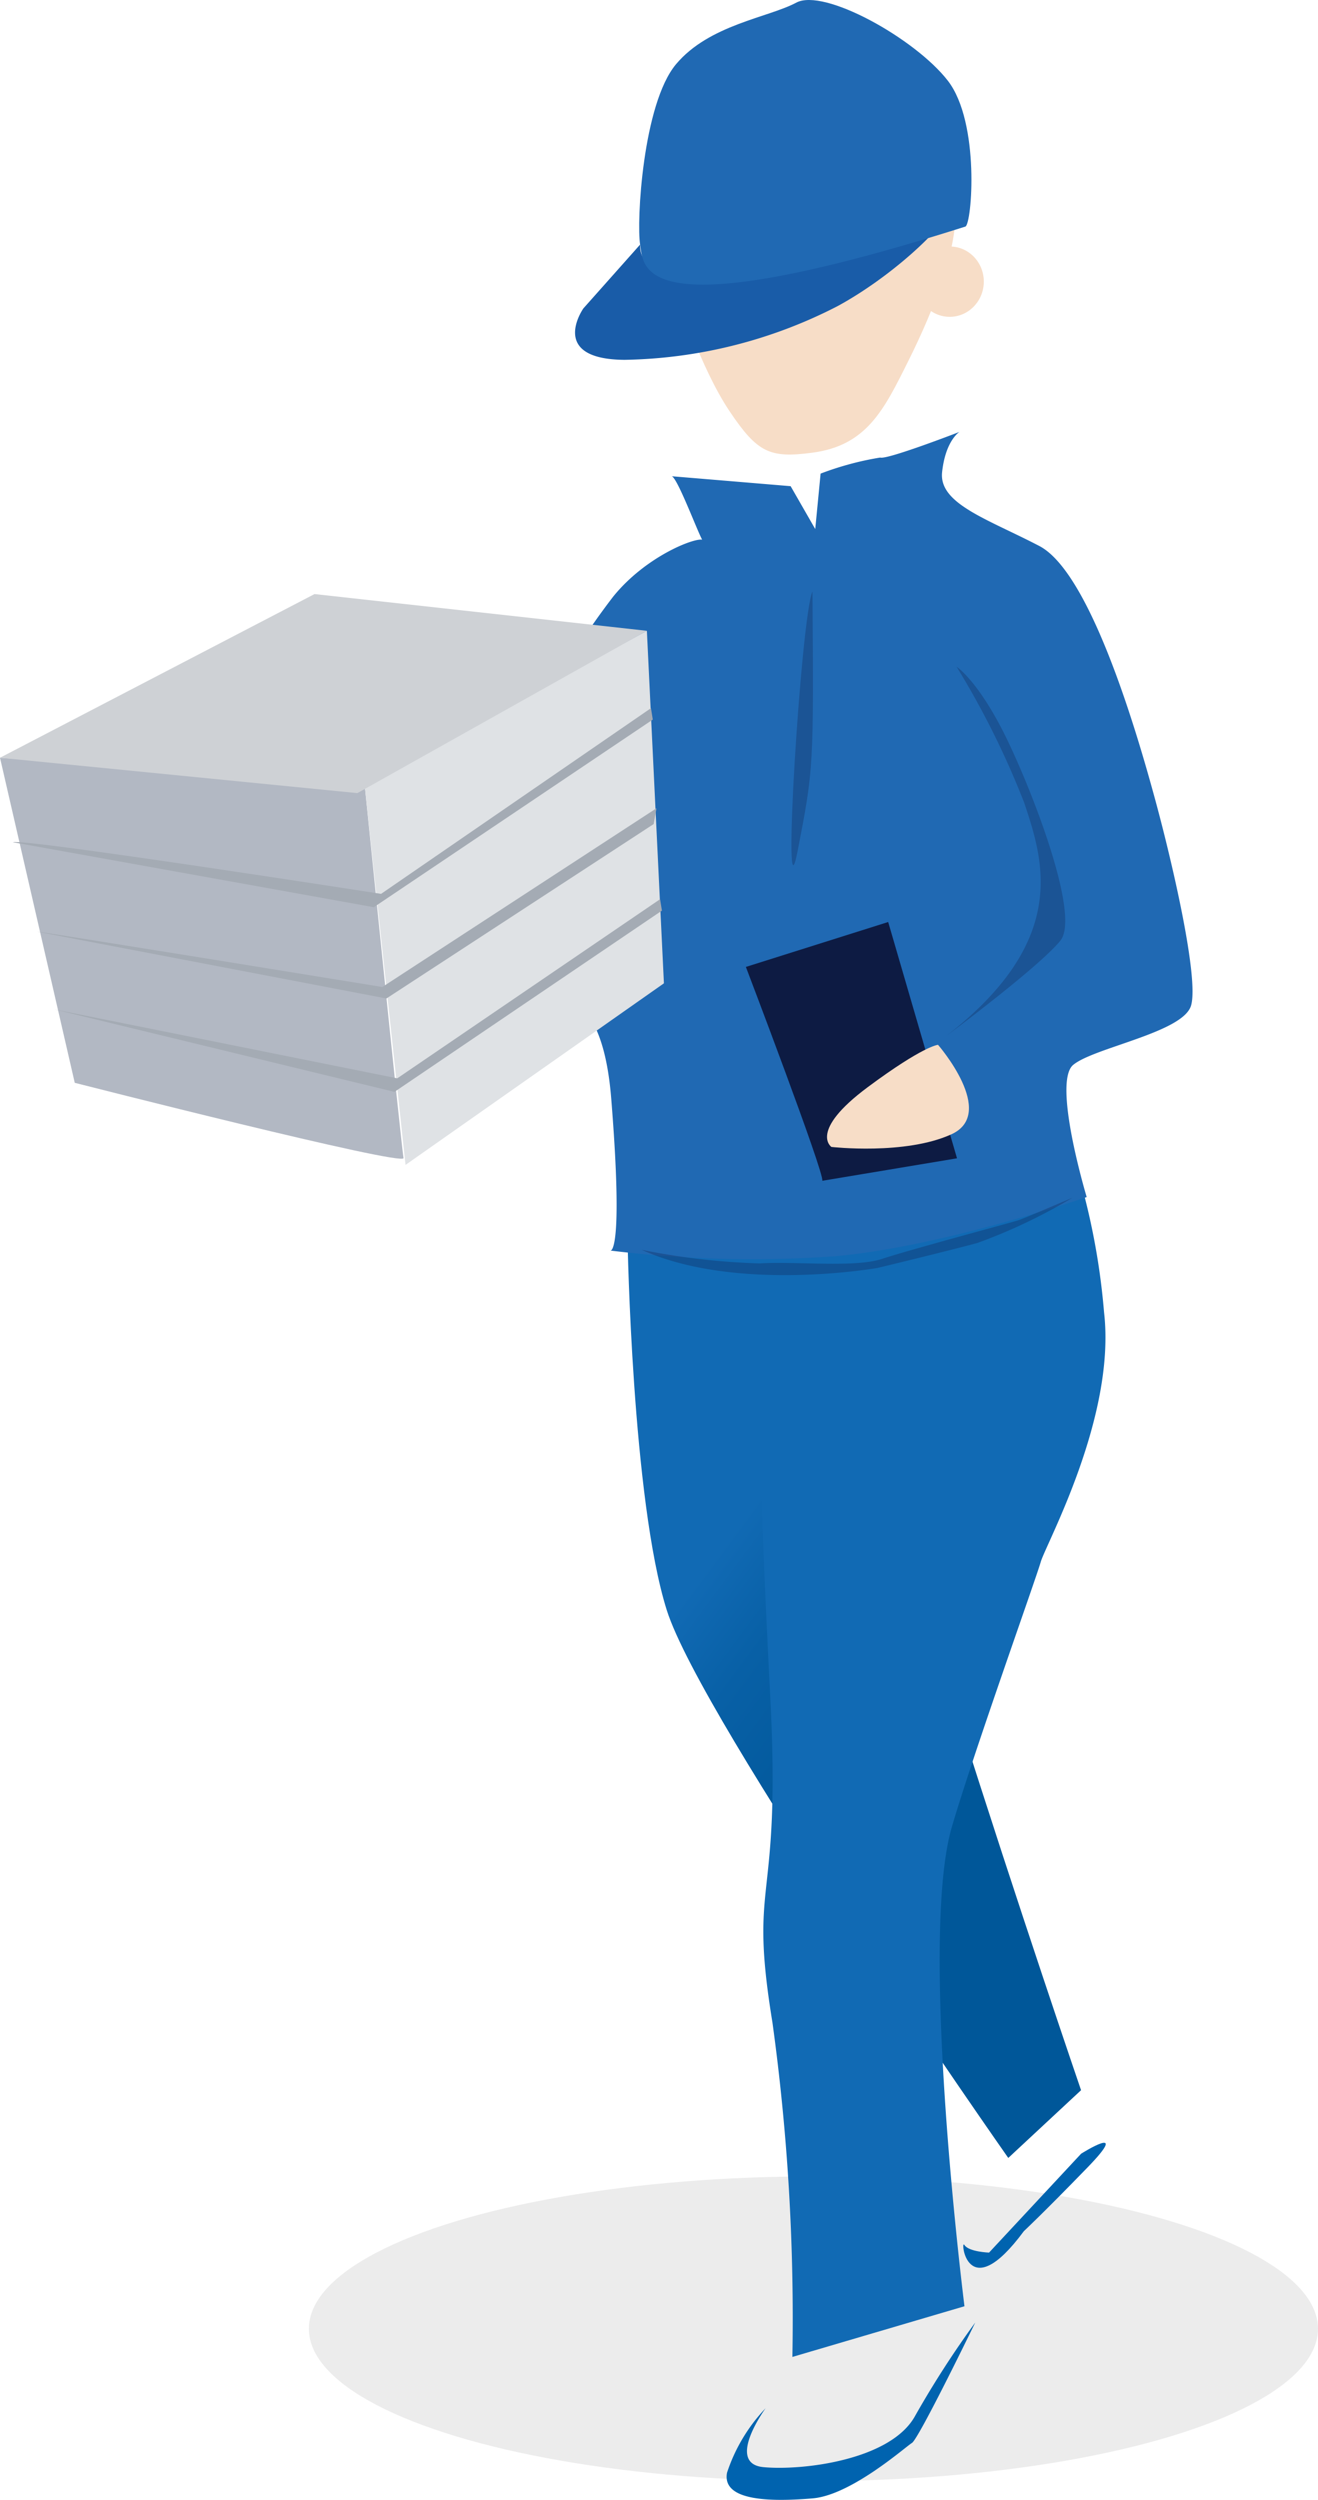 <svg xmlns="http://www.w3.org/2000/svg" xmlns:xlink="http://www.w3.org/1999/xlink" width="72" height="136.533" viewBox="0 0 72 136.533"><defs><style>.a{fill:#a2a1a2;opacity:0.2;}.b{fill:url(#a);}.c{fill:#116ab4;}.d{fill:#2069b3;}.e{fill:#b2b8c3;}.f{fill:#dfe2e5;}.g{fill:#ced1d5;}.h{fill:#a4abb4;}.i{fill:#f7ddc7;}.j{fill:#195ca8;}.k{fill:#0063af;}.l{fill:#0d1b43;}.m,.n{fill:#111f4e;}.m{opacity:0.29;}.n{opacity:0.3;}</style><linearGradient id="a" x1="0.615" y1="0.726" x2="0.305" y2="0.267" gradientUnits="objectBoundingBox"><stop offset="0.019" stop-color="#005799"/><stop offset="0.416" stop-color="#02599c"/><stop offset="0.751" stop-color="#0860a6"/><stop offset="1" stop-color="#116ab4"/></linearGradient></defs><g transform="translate(-231.782 -368.317)"><ellipse class="a" cx="27.563" cy="8.321" rx="27.563" ry="8.321" transform="translate(248.655 487.185)"/><path class="b" d="M263.539,431.184s.243,14.145,2.139,20.164,18.657,29.923,18.657,29.923l3.976-3.7s-13.713-40.041-13.165-44.982S263.539,431.184,263.539,431.184Z" transform="translate(2.527 4.905)"/><path class="c" d="M270.624,442.947s-.07,1.981.518,13.41c.6,11.666-1.209,9.63.116,17.736a118.137,118.137,0,0,1,1.09,18.267l9.4-2.768s-2.519-19.93-.686-26.189c1.171-4,4.569-13.478,4.852-14.46s4.124-7.914,3.459-13.643a38.086,38.086,0,0,0-1.573-8.115s-21.632,1.59-21.814,3.2S270.624,442.947,270.624,442.947Z" transform="translate(2.721 4.684)"/><path class="d" d="M266.42,392.589c.367.137,1.722,3.9,1.735,3.533s-3,.638-4.944,3.049a41.4,41.4,0,0,0-3.673,5.7l-1.84,16.923s4.723-3.8,5.412,4.779-.046,8.307-.046,8.307a63.909,63.909,0,0,0,12.265.31c5.971-.533,13.755-3.233,13.755-3.233s-1.886-6.267-.736-7.219,6.014-1.77,6.439-3.244-.971-7.6-1.958-11.23-3.53-12.4-6.33-13.864-5.5-2.3-5.314-4.032.946-2.2.946-2.2-3.961,1.534-4.328,1.4a16.585,16.585,0,0,0-3.255.877l-.293,3.028-1.344-2.342Z" transform="translate(2.062 1.739)"/><path class="e" d="M231.782,406.653l4.084,17.754s18.066,4.607,17.96,4.107S251.7,408.1,251.7,408.1Z" transform="translate(0 3.05)"/><path class="f" d="M252.468,429.4l14.115-9.917-.931-19.253-15.425,8.382Z" transform="translate(1.468 2.539)"/><path class="g" d="M231.782,407.312l17.181-8.94,18.157,2.006-15.814,8.865Z" transform="translate(0 2.391)"/><path class="h" d="M232.435,411.466c.5-.23,20.112,2.82,20.112,2.82l14.744-10.143.1.624L252.15,415.015Z" transform="translate(0.052 2.851)"/><path class="h" d="M233.654,415.946c.371.013,18.865,3.024,18.865,3.024l14.977-9.763-.154.863-14.6,9.527Z" transform="translate(0.149 3.254)"/><path class="h" d="M234.548,419.83l18.715,3.762,14.358-9.784.1.624-14.61,9.9Z" transform="translate(0.22 3.62)"/><path class="i" d="M265.864,383.292c.323.584,1.5,4.411,3.107,6.807,1.531,2.285,2.212,2.567,4.508,2.267,2.989-.39,3.926-2.34,5.262-5.022s3.093-6.835,2.438-9.337-5.326-.189-5.326-.189S262.367,376.969,265.864,383.292Z" transform="translate(2.666 0.678)"/><path class="j" d="M264.435,380.87l-3.1,3.486s-1.958,2.783,2.257,2.808a26.3,26.3,0,0,0,11.636-2.936c2.782-1.514,5.726-4.138,6.4-5.6S264.269,385.576,264.435,380.87Z" transform="translate(2.315 0.806)"/><path class="d" d="M281.944,380.692c.354-.112.82-5.674-.959-7.969s-6.765-5.075-8.281-4.261-4.754,1.2-6.567,3.364-2.165,8.6-1.96,9.851S264.011,386.382,281.944,380.692Z" transform="translate(2.574 0)"/><ellipse class="i" cx="1.921" cy="1.859" rx="1.921" ry="1.859" transform="translate(281.741 385.555) rotate(-87.974)"/><path class="k" d="M270.681,490.495s-2.215,3.022-.114,3.22,6.958-.374,8.284-2.807a53.129,53.129,0,0,1,3.281-5.092s-3.077,6.339-3.457,6.575-3.325,2.858-5.44,3.031-4.967.2-4.662-1.406A9.346,9.346,0,0,1,270.681,490.495Z" transform="translate(2.926 9.349)"/><path class="k" d="M283.834,481.55s1.027-.955,3.471-3.473-.344-.757-.344-.757l-5.028,5.4s-1.115-.039-1.349-.42S280.708,485.78,283.834,481.55Z" transform="translate(3.879 8.626)"/><path class="l" d="M273.7,429.095c.137-.367-4.175-11.68-4.175-11.68l7.774-2.453,3.76,12.905Z" transform="translate(3.003 3.712)"/><path class="i" d="M279.695,421.175s-.785.042-3.842,2.314c-3.24,2.408-1.982,3.264-1.982,3.264s4.034.46,6.555-.691S279.695,421.175,279.695,421.175Z" transform="translate(3.33 4.206)"/><path class="m" d="M279.63,422.242s5.105-3.79,6.273-5.237-1.853-8.994-3.246-11.647-2.425-3.31-2.425-3.31a46.112,46.112,0,0,1,3.7,7.447C285,412.695,286.387,417.026,279.63,422.242Z" transform="translate(3.807 2.684)"/><path class="m" d="M272.979,398.242c.068,9.6.065,9.669-.815,14.193C271.28,416.978,272.359,399.578,272.979,398.242Z" transform="translate(3.187 2.381)"/><path class="n" d="M264.248,431.755a38.157,38.157,0,0,0,6.445.744c1.982-.124,5.2.247,6.691-.248s7.064-1.983,7.436-2.106,2.974-1.239,2.974-1.239a29.688,29.688,0,0,1-5.206,2.478c-1.858.5-5.452,1.363-5.452,1.363S269.454,434.11,264.248,431.755Z" transform="translate(2.583 4.821)"/></g></svg>